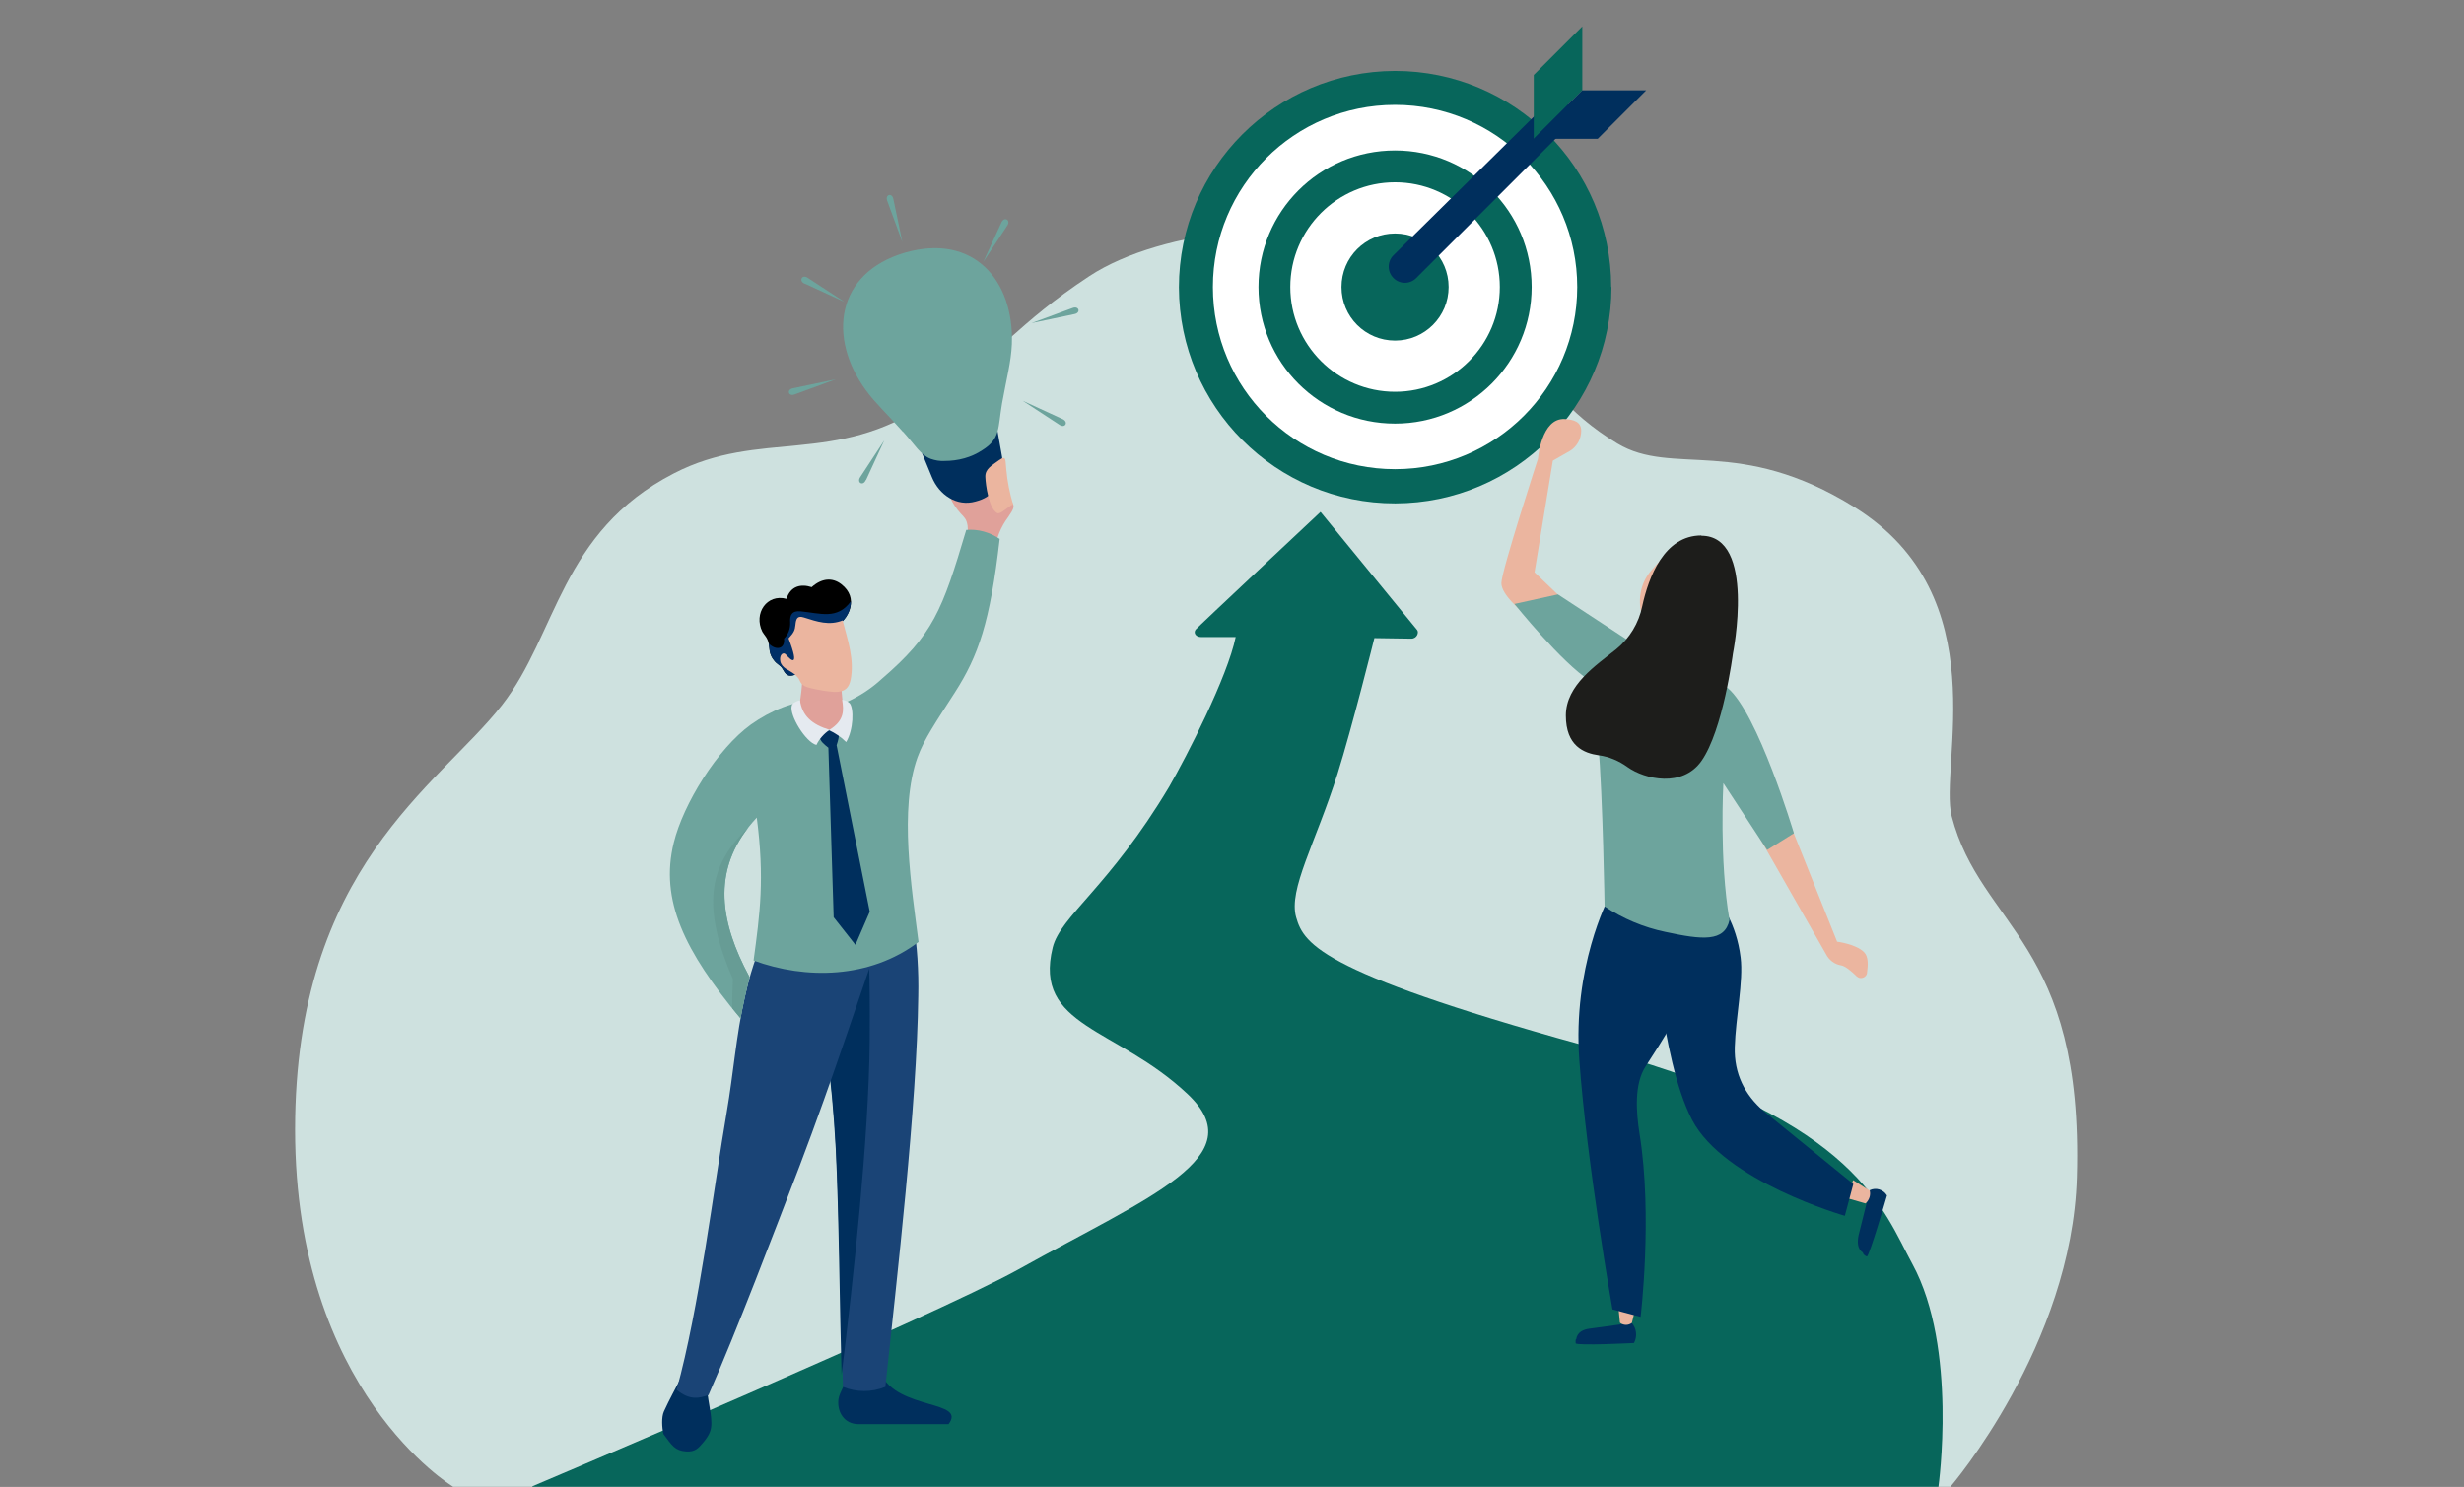 <?xml version="1.0" encoding="UTF-8"?>
<svg id="Ebene_1" data-name="Ebene 1" xmlns="http://www.w3.org/2000/svg" xmlns:xlink="http://www.w3.org/1999/xlink" viewBox="0 0 632.47 381.74">
  <rect x="0" y="0" width="632.47" height="381.74" fill="#808080" stroke="none"/>
  <defs>
    <style>
      .cls-1 {
        fill: none;
      }

      .cls-2 {
        fill: #07665b;
      }

      .cls-3 {
        fill: #99acc2;
      }

      .cls-4 {
        fill: #6da49d;
      }

      .cls-5 {
        fill: #e5eaf0;
      }

      .cls-6 {
        fill: #1d1d1b;
      }

      .cls-7 {
        fill: #679c95;
      }

      .cls-8 {
        fill: #fff;
      }

      .cls-9 {
        fill: #002f67;
      }

      .cls-10 {
        fill: #002f5d;
      }

      .cls-11 {
        fill: #1a4476;
      }

      .cls-12 {
        fill: #ebb59f;
      }

      .cls-13 {
        fill: #e0a19a;
      }

      .cls-14 {
        fill: #cee1df;
      }
    </style>
    <clipPath id="clippath">
      <rect class="cls-1" x="72.12" y="-518.33" width="429.73" height="533.46"/>
    </clipPath>
  </defs>
  <path class="cls-14" d="M116.24,381.64s-40.5-24.3-40.5-91.62,36.83-88.22,53.09-108.98c14.16-18.11,14.98-44.45,44.11-59.49,22.26-11.5,41.18-1.77,65.35-18.11,18.58-12.52,22.6-20.22,41.32-32.54,18.72-12.32,56.63-15.66,76.92-7.69,34.38,13.48,32.47,34.92,58.61,50.64,14.23,8.58,31.24-2.11,60.85,16.34,36.89,22.94,21.65,66.5,24.98,79.37,7.42,28.59,33.9,32.2,32.13,92.64-1.23,43.16-32.47,79.51-32.47,79.51H116.24v-.07Z"/>
  <path class="cls-2" d="M136.66,381.57s102.31-43.22,124.77-55.68c33.69-18.79,60.45-28.93,43.43-44.99-18.24-17.22-39.68-17.22-34.65-37.64,1.97-8.03,14.57-15.59,29.88-41.25,4.63-8.03,14.98-28.25,17.09-38.46h-8.85c-1.43,0-2.04-1.09-1.43-1.91.34-.48,32.06-30.22,32.06-30.22l24.78,30.29c.54.61,0,2.25-1.5,2.25s-9.46-.14-9.46-.14c0,0-5.79,23.21-9.46,34.85-5.65,17.83-12.66,29.68-10.62,36.83s6.81,14.64,79.71,34.51c64.33,17.56,71,40.84,78.48,54.52,11.71,21.51,6.67,57.18,6.67,57.18H136.66v-.14Z"/>
  <path class="cls-3" d="M321.54,51.71s-5.92,6.33-7.9,12.52l7.9-12.52Z"/>
  <path class="cls-3" d="M390.9,44.36s5.31,7.35,6.6,14.09l-6.6-14.09Z"/>
  <path class="cls-3" d="M379.67,62.8s3.61,5.92,3.88,11.71l-3.88-11.71Z"/>
  <path class="cls-2" d="M413.64,73.69c0,30.63-24.85,55.48-55.48,55.55s-55.48-24.85-55.55-55.48c0-30.63,24.85-55.48,55.48-55.55q20.42-.05,0,0h0c30.63,0,55.48,24.85,55.48,55.48"/>
  <path class="cls-8" d="M404.85,73.69c0,25.8-20.9,46.76-46.76,46.76s-46.76-20.9-46.76-46.76,20.9-46.76,46.76-46.76h0c25.8,0,46.76,20.9,46.76,46.76h0"/>
  <path class="cls-2" d="M393.15,73.69c0,19.33-15.66,35.06-35.06,35.06s-35.06-15.66-35.06-35.06,15.66-35.06,35.06-35.06h0c19.33,0,35.06,15.66,35.06,35.06h0"/>
  <path class="cls-8" d="M384.98,73.69c0,14.84-12.05,26.89-26.89,26.89s-26.89-12.05-26.89-26.89,12.05-26.89,26.89-26.89h0c14.84,0,26.89,12.05,26.89,26.89"/>
  <path class="cls-2" d="M371.84,73.69c0,7.56-6.13,13.75-13.75,13.75s-13.75-6.13-13.75-13.75,6.13-13.75,13.75-13.75h0c7.56,0,13.75,6.13,13.75,13.75h0"/>
  <path class="cls-10" d="M402.47,32.44l-38.94,38.94c-1.63,1.63-4.22,1.63-5.85,0s-1.63-4.22,0-5.85h0l39.14-38.66c1.63-1.57,4.22-1.57,5.85,0,1.36,1.63,1.29,4.08-.27,5.58"/>
  <polygon class="cls-2" points="406.15 6.78 393.69 19.24 393.69 35.64 406.15 23.19 406.15 6.78"/>
  <polygon class="cls-10" points="410.1 35.64 422.55 23.19 406.15 23.19 393.69 35.64 410.1 35.64"/>
  <path class="cls-10" d="M418.88,339.62l-10.96,1.5c-1.43.2-3.06.82-3.34,2.72,0,0-.2-.27-.14,1.02.41.68,14.91-.07,14.91-.07h.07c.88-1.7.68-3.68-.54-5.11"/>
  <path class="cls-12" d="M420.58,332.61l-1.7,7.01c-.88.68-2.04.68-2.93.07l-.14-.14-.54-5.45,5.31-1.57v.07Z"/>
  <path class="cls-10" d="M479.94,305.63l-2.86,11.44c-.34,1.63-.41,3.54,1.09,4.49,0,0,0,.61,1.02,1.02.68-.14,5.17-15.66,5.17-15.66h0c-.95-1.57-2.86-2.11-4.42-1.36"/>
  <path class="cls-12" d="M475.65,302.97l4.29,2.72c.27,1.16-.14,2.31-.95,3.13l-.14.14-4.76-1.36,1.57-4.63h0Z"/>
  <path class="cls-10" d="M441.41,231.68s4.29,5.11,5.38,14.16c.75,5.99-1.29,15.52-1.5,23.01-.2,6.81,2.59,12.25,7.42,16.4l23.01,18.72-2.18,8.17s-30.97-8.85-39.21-24.64c-8.24-15.79-10.21-51.53-10.21-51.53l17.29-4.29h0Z"/>
  <path class="cls-12" d="M459.72,212.15l11.84,29.61s4.9.61,6.94,2.72c1.09,1.09,1.02,3.27.75,5.11,0,.88-.82,1.57-1.7,1.5h0c-.34,0-.68-.2-.95-.41-1.29-1.29-3-2.72-4.08-2.86-1.63-.27-3.06-1.36-3.81-2.86l-17.02-29.81,7.96-2.93.07-.07Z"/>
  <path class="cls-12" d="M399.95,152.72l-6.06-5.79,4.7-28.66,4.42-2.52c1.77-1.09,2.86-3.06,2.86-5.17,0-2.38-2.04-2.86-4.22-3-6.06-.34-6.88,10.21-6.88,10.21,0,0-9.39,28.86-9.39,31.92s5.31,7.28,5.31,7.28l9.19-4.22.07-.07Z"/>
  <path class="cls-10" d="M432.56,234.61s3.68,4.9,1.5,16.34c-1.43,7.28-7.56,16.47-11.64,22.8-3,4.56-2.45,11.84-1.57,17.36,3.4,21.03.27,46.97.27,46.97l-7.22-1.91s-6.6-37.57-8.51-63.99c-1.77-23.82,7.35-41.39,7.56-41.66l19.74,4.15-.14-.07Z"/>
  <path class="cls-4" d="M443.38,176.55c7.83,6.4,17.09,37.37,17.09,37.37l-6.88,4.29-11.23-17.15s-1.09,19.88,1.57,35.12c-1.23,5.72-7.01,5.11-16.47,3.06-5.58-1.16-10.89-3.4-15.59-6.53,0,0-.41-27.57-1.63-42.2-1.23-14.64,1.16-16.2-2.11-15.72-7.35-4.7-19.4-19.74-19.4-19.74l11.16-2.45,24.1,15.79s11.78,3.47,19.26,8.1"/>
  <path class="cls-12" d="M429.7,139.99l-5.79,6.4c-2.52,2.86-3.47,6.74-2.72,10.48l.68,3.4,7.83-20.28h0Z"/>
  <path class="cls-6" d="M436.71,137.54c14.16,0,8.1,30.29,8.1,30.29,0,0-2.52,19.67-8.1,27.57-4.83,6.81-14.43,4.76-18.99,1.5-2.18-1.57-4.7-2.65-7.35-3-3.81-.54-8.44-2.38-8.44-10.21s7.83-12.93,12.93-17.02c3.4-2.79,5.79-6.67,6.67-11.03,1.63-7.49,5.65-18.17,15.18-18.17"/>
  <path class="cls-13" d="M248.02,138.56l7.28,2.79c.41-3.13,1.57-6.06,3.47-8.58,2.72-3.95,1.02-2.65-1.43-7.56l-4.97-3.2c-1.77,2.18-4.15,3.88-5.17,5.72-1.16-1.91-2.59-4.9-4.56-4.15.48,3.06,1.84,5.92,3.95,8.24,1.09,1.16,1.5,1.5,1.77,3.13.14,1.23,0,2.45-.34,3.61"/>
  <path class="cls-10" d="M256.05,110.72l1.16,6.53c.88,4.97-1.36,9.94-6.13,11.3h0l-.68.2h0c-4.76,1.36-9.33-1.63-11.23-6.33l-2.52-6.13,19.4-5.58h0Z"/>
  <path class="cls-4" d="M231.82,110.86c3.13,3.47,4.42,5.92,7.08,6.94,1.16.41,2.31.61,3.54.54,3.47,0,6.88-.88,9.73-2.79,4.7-2.93,3.95-5.72,5.04-11.98,1.16-6.47,2.31-10.55,2.52-15.18.61-16.47-9.87-28.52-27.36-23.55-17.83,5.17-20.01,21.85-10.07,35.4,2.38,3.27,5.38,5.99,9.46,10.62"/>
  <path class="cls-4" d="M227.74,51.57l3.88,10.55-2.31-11.03c-.34-1.7-2.18-1.16-1.57.48"/>
  <path class="cls-4" d="M275.32,79.07l-10.55,3.88,11.03-2.31c1.7-.34,1.16-2.18-.48-1.57"/>
  <path class="cls-4" d="M203.98,101.26l10.55-3.88-11.03,2.31c-1.63.34-1.16,2.18.48,1.57"/>
  <path class="cls-4" d="M272.73,107.59l-10.21-4.7,9.46,6.19c1.43.95,2.38-.75.75-1.5"/>
  <path class="cls-4" d="M206.57,72.81l10.21,4.7-9.46-6.19c-1.43-.95-2.38.75-.82,1.5"/>
  <path class="cls-4" d="M222.29,123.25l4.7-10.21-6.19,9.46c-.95,1.43.75,2.38,1.43.75"/>
  <path class="cls-4" d="M257.07,57.08l-4.7,10.21,6.19-9.39c.95-1.43-.75-2.38-1.5-.82"/>
  <path class="cls-12" d="M256.53,118.08c-2.04,1.5-3.68,2.31-3.61,4.36s.88,8.03,3,9.26c.61.41,2.04-.82,3.06-1.57.48-.34.88-.61,1.09-.54-.88-2.93-1.5-5.99-1.77-9.05-.27-2.04.14-3.88-1.77-2.45"/>
  <path class="cls-10" d="M170.29,368.14c2.25,3.06,3,4.29,5.85,4.49,2.31.14,3.13-.82,4.49-2.45,1.5-1.84,1.97-3.06,1.97-4.76,0-3.2-1.09-6.19-1.16-10.21l-4.76.34-2.04-1.5c-.95,1.84-2.86,5.31-4.22,8.3-.68,1.5-.48,4.22-.14,5.79"/>
  <path class="cls-10" d="M217.53,352.96c-.48,2.52-2.04,4.42-2.31,6.26-.41,3.2,1.43,6.4,5.17,6.4h23.08c4.76-6.19-12.93-3.54-17.36-12.87l-5.72.34-2.93-.14h.07Z"/>
  <path class="cls-11" d="M234.41,236.45c1.02,6.4,1.43,12.8,1.29,19.26-.34,28.18-5.45,72.15-8.44,100.34-3.47,1.43-7.42,1.43-10.89,0-.48-16.34-.95-45.13-1.77-61.19-1.09-20.28-3.61-36.15-8.24-61.47l19.06-.68,9.05,3.74h-.07Z"/>
  <path class="cls-10" d="M222.29,236.45c1.02,6.06,1.02,23.42.95,30.9-.27,25.12-4.15,60.72-7.22,85.56-.48-16.27-.68-42-1.5-58.06-.95-17.77-3-32.13-6.6-52.41l14.43-5.99h-.07Z"/>
  <path class="cls-11" d="M196.76,238.56c-1.5,4.56-3.47,8.03-5.58,17.36-2.25,10.14-2.93,19.67-4.63,29.54-3.34,19.33-7.08,50.44-12.87,71.34,3.34,2.79,5.79,2.18,8.17,1.36,7.15-16.2,17.09-42.41,23.42-58.88,8.58-22.53,16.06-45.74,23.55-67.12l-32.06,6.47v-.07Z"/>
  <path class="cls-4" d="M192.41,250.88c-8.3-15.38-9.53-28.73,1.84-40.98,2.04,15.66.82,24.64-.82,36.69,13.41,4.9,29.81,4.7,42.34-4.76-1.77-13.95-5.04-34.1-.27-47.38,1.7-4.7,4.63-8.92,9.6-16.68,5.99-9.33,9.05-17.97,11.5-39.41-2.52-1.7-5.51-2.59-8.58-2.31-6.19,20.83-8.51,26.89-21.78,38.32-2.65,2.45-5.72,4.42-9.05,5.92-2.31-.61-5.51-.61-7.76-.54-5.51.2-11.5,2.59-16.68,6.26-8.58,6.19-17.36,20.35-19.81,30.36-3.61,14.7,2.72,27.77,17.15,45.13.27-1.84,1.77-8.58,2.31-10.62"/>
  <path class="cls-7" d="M192.41,250.88c-7.69-14.29-9.33-26.82-.41-38.32h0c-10.41,9.8-11.78,20.56-3.88,38.8-.14,2.79-.2,5.24-.14,7.49.68.82,1.36,1.7,2.11,2.52.27-1.84,1.77-8.58,2.31-10.62"/>
  <path class="cls-13" d="M205.95,173.96c-.07,2.31-.34,4.7-.75,6.94,1.09,3.81,4.49,6.94,8.03,6.47,3.06-.41,4.08-5.17,3-7.69-.14-1.23-.2-2.31-.27-3.54l-7.76-2.25h-2.31l.07.07Z"/>
  <path d="M204.32,173.14c-1.91.75-2.52.14-3.2-1.02s-.61-.88-1.63-1.77c-.48-.34-.82-.82-1.16-1.29-.95-1.5-.75-2.59-1.02-3.88-.34-1.57-1.09-2.04-1.63-3-2.31-4.7,1.16-9.8,6.19-8.44,1.09-3.34,3.74-3.88,6.47-3,2.52-2.25,5.24-2.59,7.62-.75,4.56,3.54,1.84,8.51-.48,10.14l-7.08,7.35-4.08,5.72v-.07Z"/>
  <path class="cls-9" d="M204.32,173.14c-1.91.75-2.52.14-3.2-1.02s-.61-.88-1.63-1.77c-.48-.34-.82-.82-1.16-1.29-.95-1.5-.75-2.59-1.02-3.88h0c1.63,1.77,4.22,1.7,3.95-1.23,1.09-1.09,1.63-2.59,1.57-4.15-.14-1.91.48-3.06,2.65-2.86,5.04.48,9.46,2.25,12.93-2.59,0,2.31-1.09,4.49-2.93,5.85l-7.08,7.35-4.08,5.72v-.14Z"/>
  <path class="cls-12" d="M216.3,159.33c1.29,4.97,3.06,10.01,2.04,15.18-.41,1.91-1.29,3.2-4.15,3.13-2.04-.14-4.02-.48-5.99-.95-2.86-.61-2.65-1.7-3.27-2.59-.34-.41-.68-.75-1.09-1.09-1.29-1.02-3.13-1.43-3.54-3.2-.34-1.57.68-2.65,1.5-1.7,1.16,1.36,3.61,3.61.61-4.22,1.36-1.5,1.63-2.04,1.77-3.47s.41-2.45,2.11-1.91c3.47,1.09,6.53,2.18,10.07.75"/>
  <path class="cls-10" d="M212.63,191.93l1.36,43.56,5.58,7.08,3.68-8.51-8.51-42.75c.88-2.59.61-3.2.07-3.54s0-.48-1.97-.27c-1.29.14-2.59.27-2.45,1.7.14,1.09,1.09,1.84,2.18,2.72"/>
  <path class="cls-5" d="M205.34,179.75c-1.09.34-1.97.75-2.11,1.43-.68,2.45,3.61,9.39,6.33,10.07.75-1.57,1.97-2.93,3.4-3.88-4.56-1.36-7.08-3.61-7.62-7.62"/>
  <path class="cls-5" d="M216.23,179.68c.68.07,1.29.34,1.84.82,1.16,1.29,1.02,6.88-.88,10.01-1.29-1.29-2.79-2.31-4.42-3.06,4.08-2.45,3.81-5.17,3.4-7.76"/>
</svg>